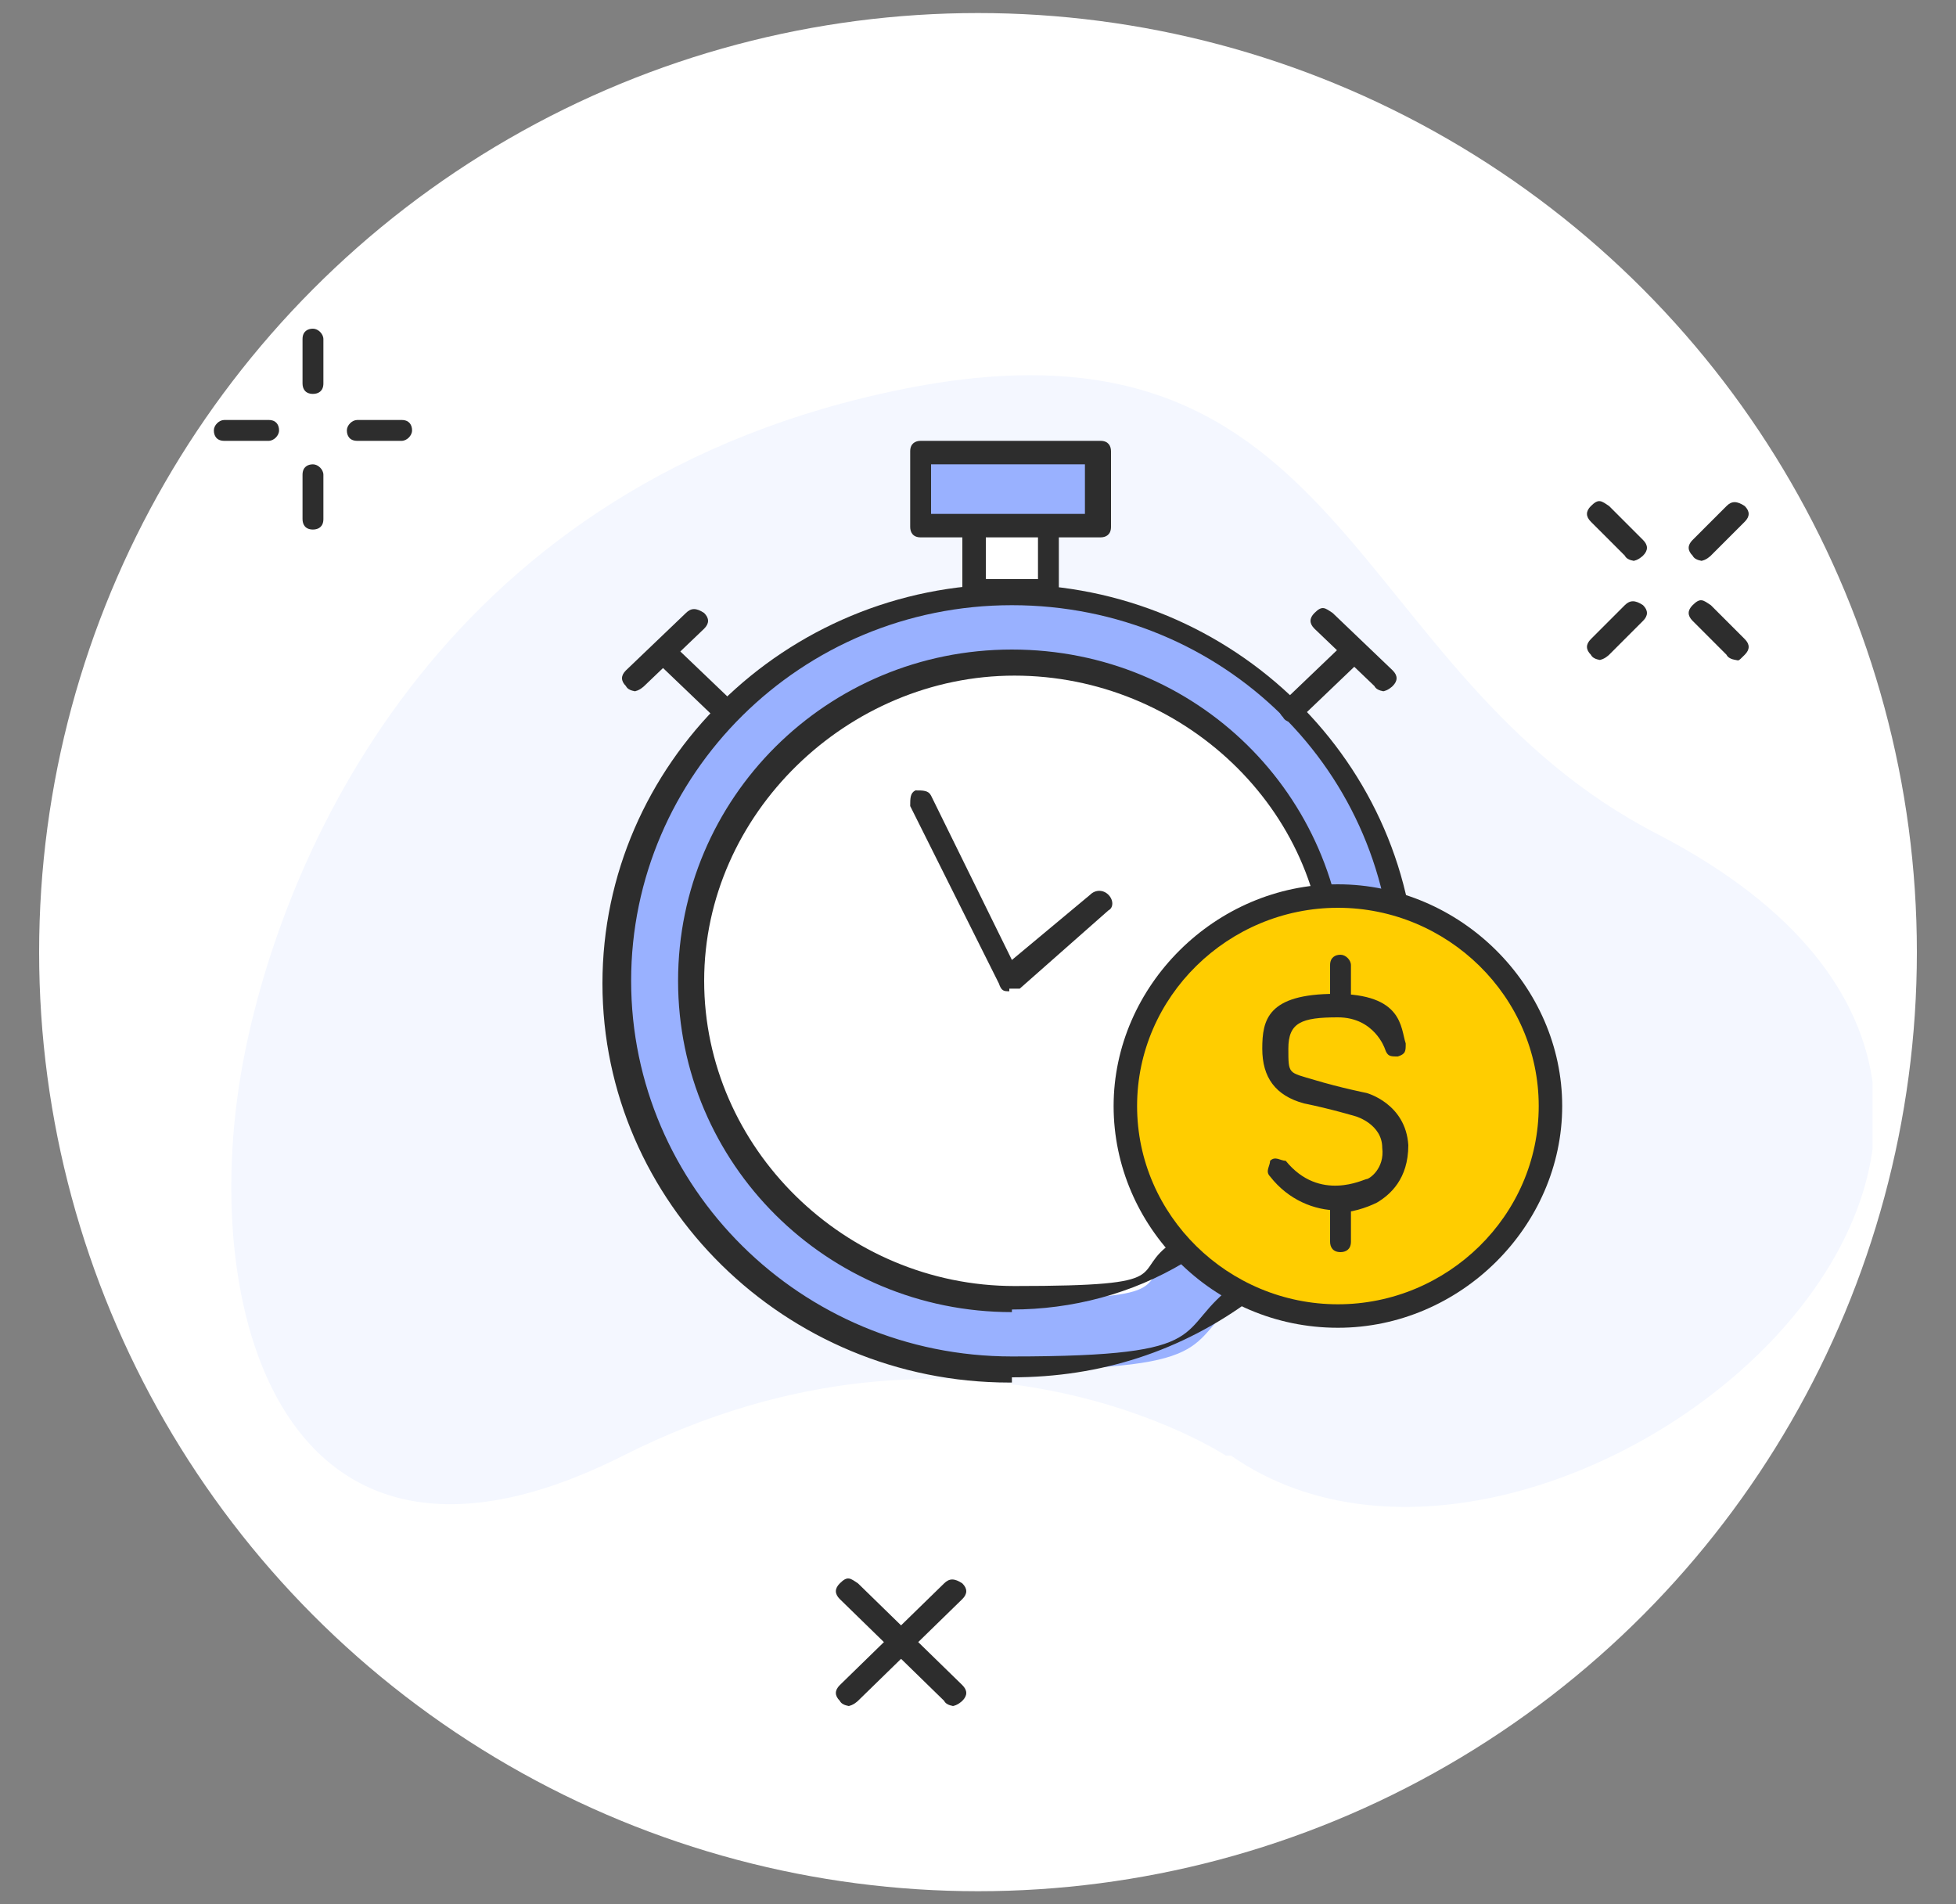 <svg xmlns="http://www.w3.org/2000/svg" id="_レイヤー_1" version="1.1" viewBox="0 0 75 73"><rect x="0" y="0" width="75" height="73" fill="#808080" stroke="none"/><defs><clipPath id="clippath"><path d="M8.1 12.5h63.7v52.9H8.1z" style="fill:none"/></clipPath><style>.st2{fill:#99b1ff}.st3{fill:#fff}.st5{fill:#2d2d2d}</style></defs><circle cx="37.5" cy="36.5" r="36" class="st3"/><g style="clip-path:url(#clippath)"><path d="M47 55.8s-10-6.6-23.1 0S7.4 50.1 9.4 40.3c1.6-7.9 7.7-21.9 25.3-25.4C51.8 11.5 51.5 25.8 63.6 32c21.5 11.2-4.2 32.3-16.4 23.8Z" style="fill:#f4f7ff"/><path d="M12 15.1c-.3 0-.4-.2-.4-.4V13c0-.3.2-.4.4-.4s.4.2.4.4v1.7c0 .3-.2.4-.4.4M12 20.3c-.3 0-.4-.2-.4-.4v-1.7c0-.3.2-.4.4-.4s.4.2.4.4v1.7c0 .3-.2.4-.4.4M15.4 16.9h-1.7c-.3 0-.4-.2-.4-.4s.2-.4.4-.4h1.7c.3 0 .4.2.4.4s-.2.4-.4.4M10.3 16.9H8.6c-.3 0-.4-.2-.4-.4s.2-.4.4-.4h1.7c.3 0 .4.2.4.4s-.2.4-.4.4M65.3 21.5s-.3 0-.4-.2q-.3-.3 0-.6l1.3-1.3c.2-.2.4-.2.7 0q.3.3 0 .6l-1.3 1.3s-.2.2-.4.2ZM61.4 25.3s-.3 0-.4-.2q-.3-.3 0-.6l1.3-1.3c.2-.2.4-.2.7 0q.3.3 0 .6l-1.3 1.3s-.2.2-.4.2ZM66.6 25.3s-.3 0-.4-.2l-1.3-1.3q-.3-.3 0-.6c.3-.3.4-.2.7 0l1.3 1.3q.3.3 0 .6c-.3.3-.2.2-.4.2ZM62.7 21.5s-.3 0-.4-.2L61 20q-.3-.3 0-.6c.3-.3.4-.2.7 0l1.3 1.3q.3.3 0 .6s-.2.2-.4.2ZM32.6 65.4s-.3 0-.4-.2q-.3-.3 0-.6l4-3.9c.2-.2.4-.2.7 0q.3.3 0 .6l-4 3.9s-.2.2-.4.2Z" class="st5"/><path d="M36.6 65.4s-.3 0-.4-.2l-4-3.9q-.3-.3 0-.6c.3-.3.4-.2.7 0l4 3.9q.3.3 0 .6s-.2.2-.4.2Z" class="st5"/><path d="M38.8 22.7c-8.3 0-15.1 6.6-15.1 14.9s6.7 14.9 15.1 14.9 6.5-1.1 9-2.9l6.1-11v-1c0-8.3-6.7-14.9-15.1-14.9" class="st2"/><path d="M38.7 53c-8.6 0-15.6-6.9-15.6-15.3s7-15.3 15.6-15.3 15.6 6.9 15.6 15.3v1c0 .3-.3.4-.5.4s-.4-.3-.4-.5v-1c0-8-6.5-14.4-14.6-14.4s-14.6 6.5-14.6 14.4S30.7 52 38.8 52s6.1-1 8.6-2.8c.2-.2.5 0 .6 0 .2.2 0 .5 0 .6-2.7 2-5.8 3-9.2 3v.2Z" class="st5"/><path d="M38.8 25.4c-6.8 0-12.4 5.5-12.4 12.2S32 49.8 38.8 49.8s4.5-.6 6.4-1.8l6-10.8c0-6.6-5.7-12-12.4-12z" class="st3"/><path d="M38.8 50.3c-7.1 0-12.8-5.7-12.8-12.7s5.7-12.7 12.8-12.7 12.7 5.6 12.8 12.5c0 .3-.2.4-.4.4s-.4-.2-.4-.4c0-6.4-5.5-11.5-11.9-11.5S27 31.2 27 37.6s5.4 11.7 11.9 11.7 4.3-.5 6.1-1.7c.3-.2.5 0 .6.2.2.3 0 .5-.2.6-2 1.2-4.3 1.8-6.6 1.8Z" class="st5"/><path d="M42.2 17.3h-6.9v2.9h6.9z" class="st2"/><path d="M42.2 20.6h-6.9c-.3 0-.4-.2-.4-.4v-2.9c0-.3.2-.4.4-.4h6.9c.3 0 .4.2.4.4v2.9c0 .3-.2.4-.4.4m-6.5-.9h5.9v-1.9h-5.9z" class="st5"/><path d="M40.2 20.2h-2.9v2.5h2.9z" class="st3"/><path d="M40.2 23.1h-2.9c-.3 0-.4-.2-.4-.4v-2.5c0-.3.2-.4.4-.4h2.9c.3 0 .4.2.4.4v2.5c0 .3-.2.4-.4.4m-2.4-.9h2v-1.6h-2zM27.8 27.7s-.3 0-.4-.2l-2.3-2.2q-.3-.3 0-.6c.3-.3.4-.2.7 0l2.3 2.2q.3.3 0 .6c-.3.3-.2.2-.4.2Z" class="st5"/><path d="M24.4 26.5s-.3 0-.4-.2q-.3-.3 0-.6l2.3-2.2c.2-.2.4-.2.7 0q.3.3 0 .6l-2.3 2.2s-.2.2-.4.2ZM49.6 27.7s-.3 0-.4-.2q-.3-.3 0-.6l2.3-2.2c.2-.2.4-.2.7 0q.3.3 0 .6l-2.3 2.2s-.2.2-.4.2Z" class="st5"/><path d="M53.1 26.5s-.3 0-.4-.2l-2.3-2.2q-.3-.3 0-.6c.3-.3.4-.2.7 0l2.3 2.2q.3.3 0 .6s-.2.2-.4.2ZM38.7 38c-.2 0-.3 0-.4-.3l-3.4-6.8c0-.3 0-.5.2-.6.3 0 .5 0 .6.2l3.1 6.3 3-2.5c.2-.2.5-.2.7 0s.2.5 0 .6l-3.4 3h-.4v.2Z" class="st5"/><path d="M59.4 43.8c.7-4.4-2.3-8.5-6.7-9.2-4.5-.7-8.7 2.2-9.4 6.6s2.3 8.5 6.7 9.2c4.5.7 8.7-2.2 9.4-6.6" style="fill:#ffcd00"/><path d="M51.3 50.9c-4.8 0-8.6-3.9-8.6-8.5s3.9-8.5 8.6-8.5 8.6 3.9 8.6 8.5-3.9 8.5-8.6 8.5m0-16.1c-4.2 0-7.7 3.4-7.7 7.6s3.5 7.6 7.7 7.6 7.7-3.4 7.7-7.6-3.5-7.6-7.7-7.6" class="st5"/><path d="M51.3 46.4c-.9 0-1.9-.4-2.6-1.3-.2-.2 0-.4 0-.6.2-.2.4 0 .6 0 1.3 1.6 3 .7 3.1.7s.7-.4.6-1.2c0-.9-1-1.2-1-1.2s-1-.3-2-.5c-1.1-.3-1.6-1-1.6-2.1s.2-2.1 2.8-2.1 2.5 1.3 2.7 1.9c0 .3 0 .4-.3.5-.3 0-.4 0-.5-.3 0 0-.4-1.2-1.8-1.2s-1.9.2-1.9 1.2 0 .9 1 1.2 2 .5 2 .5 1.5.4 1.6 2c0 1.3-.7 1.9-1.2 2.2-.4.2-1 .4-1.6.4Z" class="st5"/><path d="M51.4 38.9c-.3 0-.4-.2-.4-.4V37c0-.3.2-.4.4-.4s.4.2.4.4v1.5c0 .3-.2.4-.4.4M51.4 48c-.3 0-.4-.2-.4-.4v-1.5c0-.3.2-.4.4-.4s.4.2.4.4v1.5c0 .3-.2.4-.4.4" class="st5"/></g></svg>